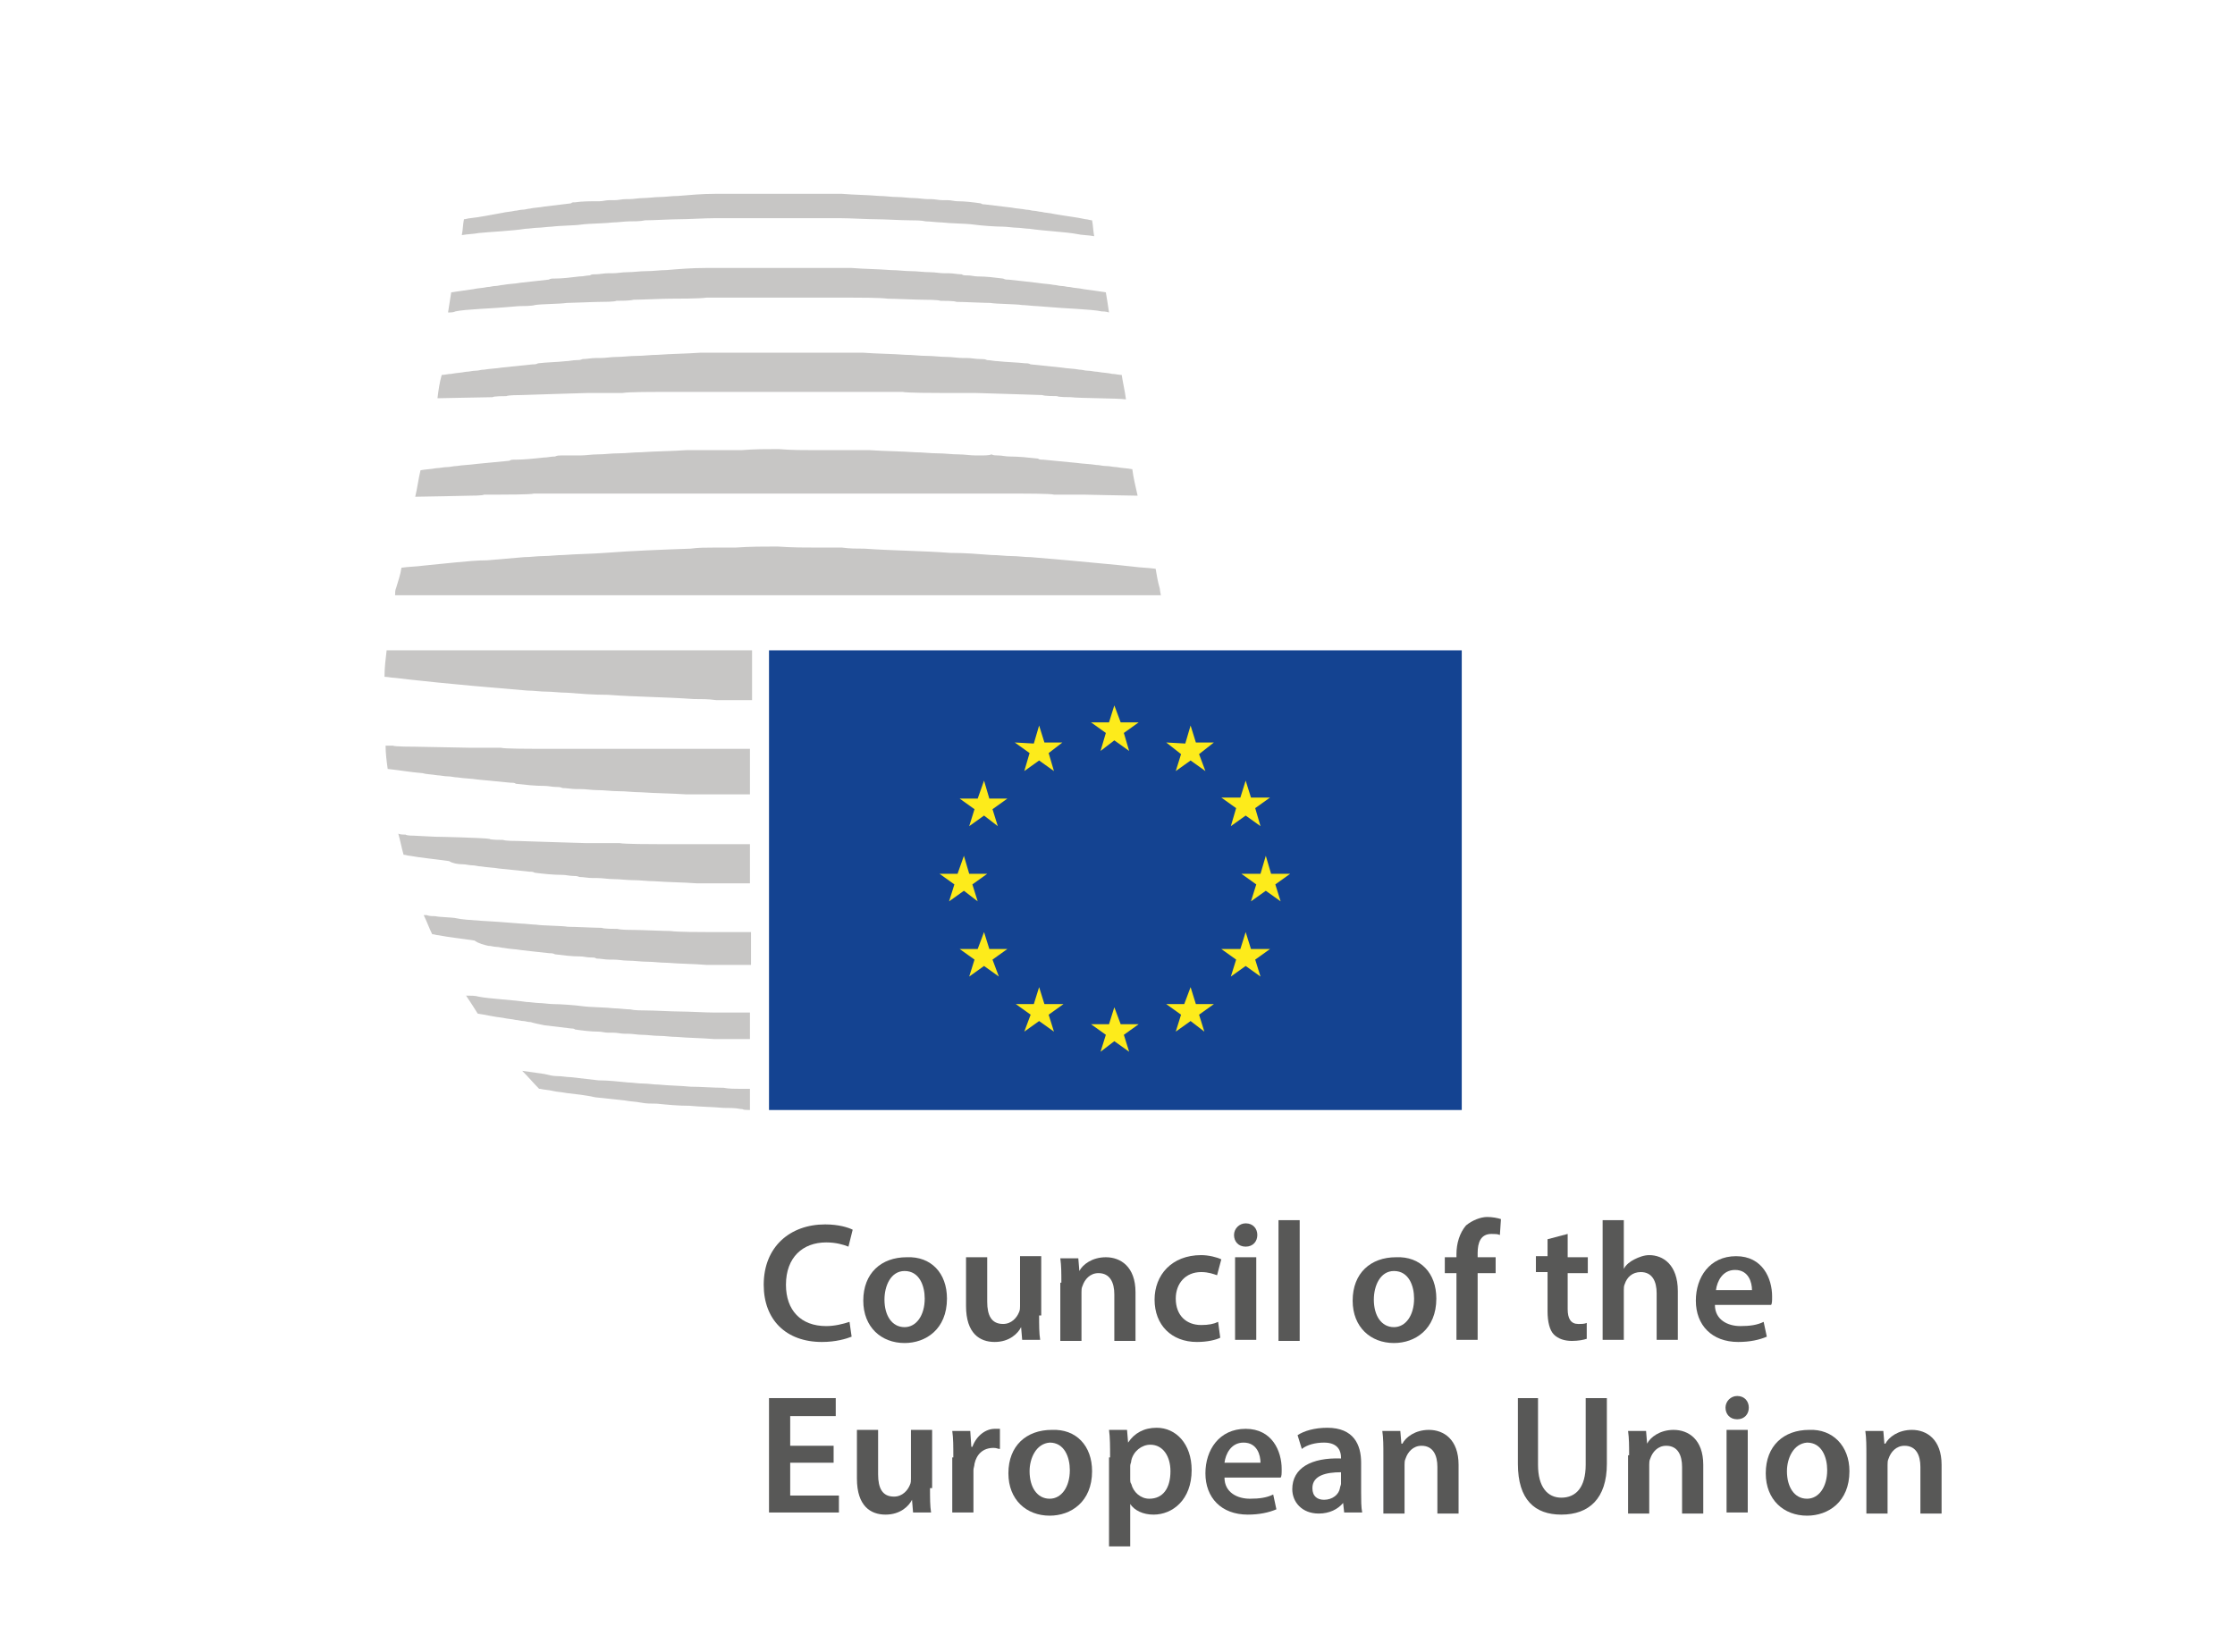 <?xml version="1.0" encoding="utf-8"?>
<!-- Generator: Adobe Illustrator 18.1.1, SVG Export Plug-In . SVG Version: 6.00 Build 0)  -->
<svg version="1.1" id="Layer_1" xmlns="http://www.w3.org/2000/svg" xmlns:xlink="http://www.w3.org/1999/xlink" x="0px" y="0px"
	 viewBox="0 0 211 156" enable-background="new 0 0 211 156" xml:space="preserve">
<g>
	<path fill="#C7C6C5" d="M43.7,81.6c0.3,0,0.6,0.1,0.9,0.1c0.3,0,0.5,0.1,0.8,0.1c0.6,0.1,1.1,0.1,1.7,0.2c0.9,0.1,1.9,0.2,2.9,0.3
		c0.2,0,0.3,0,0.5,0.1c0.8,0.1,1.7,0.2,2.6,0.2c0.3,0,0.7,0.1,1,0.1c0.2,0,0.4,0,0.6,0.1c0.4,0,0.8,0.1,1.3,0.1c0.1,0,0.3,0,0.4,0
		c0.5,0,1,0.1,1.5,0.1c0.6,0,1.3,0.1,1.9,0.1c0.7,0,1.3,0.1,2,0.1c1.3,0.1,2.7,0.1,4,0.2c0.4,0,0.8,0,1.1,0c0.3,0,0.6,0,0.9,0
		c0.3,0,0.6,0,0.9,0c0.4,0,0.7,0,1.1,0c0.2,0,0.5,0,0.7,0c0.2,0-0.3,0,0.3,0v-3.7c-1.4,0-1.1,0-1.3,0c-0.2,0-1.6,0-1.9,0
		c-0.2,0-1.6,0-1.8,0c-0.4,0-3.3,0-3.7,0c-0.4,0-3.2,0-3.6-0.1c-0.2,0-1.5,0-1.6,0c-0.2,0-1.4,0-1.6,0c-0.4,0-3-0.1-3.3-0.1
		c-0.4,0-2.8-0.1-3.1-0.1c-0.2,0-1.2,0-1.4-0.1c-0.2,0-1.2,0-1.3-0.1c-0.6-0.1-4.6-0.2-5.1-0.2c-0.3,0-1.8-0.1-2-0.1
		c-0.1,0-0.7,0-0.8-0.1c-0.1,0-0.6,0-0.7-0.1c0,0,0,0,0,0c0.2,0.7,0.3,1.3,0.5,2c0.2,0,0.4,0.1,0.6,0.1c1.1,0.2,2.3,0.3,3.7,0.5
		C42.7,81.5,43.2,81.6,43.7,81.6 M40,64.3c0.9,0.1,1.9,0.2,3,0.3c1,0.1,2.1,0.2,3.3,0.3c1.1,0.1,2.3,0.2,3.5,0.3
		c0.6,0,1.2,0.1,1.8,0.1c0.6,0,1.2,0.1,1.9,0.1c1.3,0.1,2.5,0.2,3.9,0.2c2.6,0.2,5.3,0.2,8.1,0.4c0.7,0,1.4,0,2.1,0.1
		c0.7,0,1.4,0,2.1,0c0.5,0,0.2,0,1.3,0v-4.7H36.5c-0.1,0.9-0.2,1.6-0.2,2.5c0.3,0,0.7,0.1,1,0.1C38.1,64.1,39,64.2,40,64.3
		 M109.6,56.3c0-0.2-0.1-0.5-0.1-0.7c-0.2-0.7-0.3-1.3-0.4-1.9c-0.7-0.1-1.4-0.1-2.1-0.2c-0.9-0.1-1.9-0.2-3-0.3
		c-1-0.1-2.1-0.2-3.2-0.3c-1.1-0.1-2.3-0.2-3.5-0.3c-0.6,0-1.2-0.1-1.8-0.1c-0.6,0-1.2-0.1-1.9-0.1c-1.3-0.1-2.5-0.2-3.9-0.2
		c-2.6-0.2-5.3-0.2-8.1-0.4c-0.7,0-1.4,0-2.1-0.1c-0.7,0-1.4,0-2.1,0c-1.3,0-2.6,0-4-0.1c-1.3,0-2.6,0-4,0.1c-0.7,0-1.4,0-2.1,0
		c-0.7,0-1.4,0-2.1,0.1c-2.8,0.1-5.5,0.2-8.1,0.4c-1.3,0.1-2.6,0.1-3.9,0.2c-0.6,0-1.3,0.1-1.9,0.1c-0.6,0-1.2,0.1-1.8,0.1
		c-1.2,0.1-2.4,0.2-3.5,0.3C45.1,52.9,44,53,43,53.1c-1,0.1-2,0.2-3,0.3c-0.7,0.1-1.4,0.1-2.1,0.2c-0.1,0.7-0.3,1.2-0.5,1.9
		c-0.1,0.2-0.1,0.5-0.1,0.7h36.2H109.6z M46.1,89.3c0.3,0,0.5,0.1,0.8,0.1c0.2,0,0.5,0.1,0.7,0.1c0.5,0.1,1,0.1,1.6,0.2
		c0.9,0.1,1.7,0.2,2.7,0.3c0.2,0,0.3,0,0.5,0.1c0.8,0.1,1.6,0.2,2.4,0.2c0.3,0,0.6,0.1,1,0.1c0.2,0,0.4,0,0.5,0.1
		c0.4,0,0.8,0.1,1.2,0.1c0.1,0,0.2,0,0.4,0c0.5,0,0.9,0.1,1.4,0.1c0.6,0,1.2,0.1,1.8,0.1c0.6,0,1.2,0.1,1.9,0.1
		c1.2,0.1,2.5,0.1,3.7,0.2c0.4,0,0.7,0,1.1,0c0.3,0,0.6,0,0.8,0c0.3,0,0.6,0,0.9,0c0.3,0,0.7,0,1,0c0.1,0,0.3,0,0.4,0v-3.1
		c-0.9,0-0.4,0-0.6,0c-0.3,0-1.4,0-1.8,0c-0.3,0-1.4,0-1.7,0c-0.6,0-2.9,0-3.5-0.1c-0.6,0-2.8-0.1-3.4-0.1c-0.3,0-1.3,0-1.6-0.1
		c-0.3,0-1.3,0-1.5-0.1c-0.6,0-2.6-0.1-3.2-0.1c-0.5-0.1-2.4-0.1-3-0.2c-0.3,0-1.1-0.1-1.4-0.1c-0.2,0-1.1-0.1-1.3-0.1
		c-0.9-0.1-4-0.2-4.8-0.4c-0.4-0.1-1.6-0.1-2-0.2c-0.2,0-0.6,0-0.8-0.1c-0.1,0-0.2,0-0.3,0c0.3,0.6,0.5,1.2,0.8,1.8
		c0.2,0,0.4,0.1,0.6,0.1c1,0.2,2.1,0.3,3.4,0.5C45.2,89.1,45.7,89.2,46.1,89.3 M70.7,102.8c-0.9,0-0.4,0-0.8,0c-0.5,0-1.1,0-1.6-0.1
		c-1,0-2.1-0.1-3.1-0.1c-1-0.1-2-0.1-3-0.2c-0.5,0-1-0.1-1.5-0.1c-0.5,0-1-0.1-1.4-0.1c-1-0.1-1.9-0.2-2.8-0.2
		c-0.9-0.1-1.8-0.2-2.6-0.3c-0.4,0-0.8-0.1-1.3-0.1c-0.4,0-0.8-0.1-1.2-0.2c-0.7-0.1-1.4-0.2-2.1-0.3c0.6,0.6,1.1,1.2,1.6,1.7
		c0,0,0.1,0,0.1,0c0.4,0.1,0.8,0.1,1.2,0.2c0.4,0.1,0.8,0.1,1.3,0.2c0.9,0.1,1.8,0.2,2.7,0.4c0.9,0.1,1.9,0.2,2.8,0.3
		c0.5,0.1,1,0.1,1.5,0.2c0.5,0.1,1,0.1,1.5,0.1c1,0.1,2,0.2,3.1,0.2c1,0.1,2.1,0.1,3.2,0.2c0.5,0,1.1,0,1.6,0.1c0.4,0,0,0.1,0.9,0.1
		V102.8z M51.4,96.8c0.8,0.1,1.6,0.2,2.5,0.3c0.1,0,0.3,0,0.4,0.1c0.7,0.1,1.5,0.2,2.2,0.2c0.3,0,0.6,0.1,0.9,0.1c0.2,0,0.3,0,0.5,0
		c0.4,0,0.7,0.1,1.1,0.1c0.1,0,0.2,0,0.3,0c0.4,0,0.9,0.1,1.3,0.1c0.5,0,1.1,0.1,1.6,0.1c0.6,0,1.1,0.1,1.7,0.1
		c1.1,0.1,2.3,0.1,3.5,0.2c0.3,0,0.7,0,1,0c0.3,0,0.5,0,0.8,0c0.3,0,0.5,0,0.8,0c0.3,0,0.5,0,0.8,0v-2.5c-0.2,0-0.1,0,0,0
		c-0.4,0-1.2,0-1.6,0c-0.4,0-1.2,0-1.7,0c-0.8,0-2.5-0.1-3.3-0.1c-0.8,0-2.4-0.1-3.2-0.1c-0.4,0-1.1,0-1.5-0.1
		c-0.4,0-1.1-0.1-1.5-0.1c-0.8-0.1-2.3-0.1-3-0.2c-0.7-0.1-2.1-0.2-2.8-0.2c-0.3,0-1-0.1-1.3-0.1c-0.3,0-0.9-0.1-1.2-0.1
		c-1.3-0.2-3.5-0.3-4.5-0.5c-0.3-0.1-0.8-0.1-1.2-0.1c0.4,0.6,0.8,1.2,1.1,1.7c0.7,0.1,1.5,0.3,2.4,0.4c0.4,0.1,0.8,0.1,1.2,0.2
		c0.2,0,0.5,0.1,0.7,0.1c0.2,0,0.4,0.1,0.7,0.1C50.4,96.6,50.9,96.7,51.4,96.8 M41.3,73.2c0.3,0,0.6,0.1,1,0.1
		c0.3,0,0.6,0.1,0.9,0.1c0.6,0.1,1.3,0.1,1.9,0.2c1,0.1,2,0.2,3.1,0.3c0.2,0,0.4,0,0.5,0.1c0.9,0.1,1.8,0.2,2.7,0.2
		c0.4,0,0.7,0.1,1.1,0.1c0.2,0,0.4,0,0.6,0.1c0.4,0,0.9,0.1,1.3,0.1c0.1,0,0.3,0,0.4,0c0.5,0,1.1,0.1,1.6,0.1c0.7,0,1.3,0.1,2,0.1
		c0.7,0,1.4,0.1,2.1,0.1c1.4,0.1,2.8,0.1,4.3,0.2c0.4,0,0.8,0,1.2,0c0.3,0,0.6,0,1,0c0.3,0,0.7,0,1,0c0.4,0,0.8,0,1.2,0
		c0.3,0,0.5,0,0.8,0c0.4,0-0.1,0,0.8,0v-4.3c-1.7,0-1.9,0-2,0c-0.1,0-1.8,0-1.9,0c-0.1,0-1.8,0-1.9,0c-0.2,0-3.7,0-3.9,0
		c-0.2,0-3.5,0-3.7,0c-0.1,0-1.6,0-1.7,0c-0.1,0-1.6,0-1.6,0c-0.2,0-3.3,0-3.5,0c-0.2,0-3.1,0-3.3-0.1c-0.1,0-1.4,0-1.4,0
		c-0.1,0-1.3,0-1.4,0c-0.3,0-5.1-0.1-5.3-0.1c-0.1,0-2,0-2.1-0.1c0,0-0.5,0-0.7,0c0,0.7,0.1,1.5,0.2,2.2c1,0.1,2.1,0.3,3.3,0.4
		C40.2,73.1,40.7,73.1,41.3,73.2 M49.6,21.6c0.3,0,0.9-0.1,1.2-0.1c0.3,0,1-0.1,1.3-0.1c0.7-0.1,2.1-0.1,2.8-0.2
		c0.7-0.1,2.2-0.1,3-0.2c0.4,0,1.1-0.1,1.5-0.1c0.4,0,1.1,0,1.5-0.1c0.8,0,2.4-0.1,3.2-0.1c0.8,0,2.5-0.1,3.3-0.1c0.4,0,1.2,0,1.7,0
		c0.4,0,1.3,0,1.7,0c0.6,0,1.7,0,2.6,0c0.9,0,2,0,2.6,0c0.4,0,1.3,0,1.7,0c0.4,0,1.2,0,1.7,0c0.8,0,2.5,0.1,3.3,0.1
		c0.8,0,2.4,0.1,3.2,0.1c0.4,0,1.1,0,1.5,0.1c0.4,0,1.1,0.1,1.5,0.1c0.8,0.1,2.3,0.1,3,0.2c0.7,0.1,2.1,0.2,2.8,0.2
		c0.3,0,1,0.1,1.3,0.1c0.3,0,0.9,0.1,1.2,0.1c1.3,0.2,3.5,0.3,4.5,0.5c0.4,0.1,1.1,0.1,1.6,0.2c-0.1-0.5-0.1-1-0.2-1.5
		c-0.2,0-0.4-0.1-0.6-0.1c-0.9-0.2-1.9-0.3-3-0.5c-0.4-0.1-0.8-0.1-1.2-0.2c-0.2,0-0.5-0.1-0.7-0.1c-0.2,0-0.4-0.1-0.7-0.1
		c-0.5-0.1-0.9-0.1-1.4-0.2c-0.8-0.1-1.6-0.2-2.5-0.3c-0.1,0-0.3,0-0.4-0.1c-0.7-0.1-1.5-0.2-2.2-0.2c-0.3,0-0.6-0.1-0.9-0.1
		c-0.2,0-0.3,0-0.5,0c-0.4,0-0.7-0.1-1.1-0.1c-0.1,0-0.2,0-0.3,0c-0.4,0-0.9-0.1-1.3-0.1c-0.5,0-1.1-0.1-1.6-0.1
		c-0.6,0-1.1-0.1-1.7-0.1c-1.1-0.1-2.3-0.1-3.5-0.2c-0.3,0-0.7,0-1,0c-0.3,0-0.5,0-0.8,0c-0.3,0-0.5,0-0.8,0c-0.3,0-0.6,0-0.9,0
		c-0.2,0-0.4,0-0.6,0c-0.6,0-1.3,0-1.9,0c-0.6,0-1.3,0-1.9,0c-0.2,0-0.4,0-0.6,0c-0.3,0-0.6,0-0.9,0c-0.3,0-0.5,0-0.8,0
		c-0.3,0-0.5,0-0.8,0c-0.3,0-0.7,0-1,0c-1.2,0-2.3,0.1-3.5,0.2c-0.6,0-1.2,0.1-1.7,0.1c-0.5,0-1.1,0.1-1.6,0.1
		c-0.4,0-0.9,0.1-1.3,0.1c-0.1,0-0.2,0-0.3,0c-0.4,0-0.7,0.1-1.1,0.1c-0.2,0-0.3,0-0.5,0c-0.3,0-0.6,0.1-0.9,0.1
		C55.7,19,55,19,54.3,19.1c-0.2,0-0.3,0-0.4,0.1c-0.8,0.1-1.7,0.2-2.5,0.3c-0.5,0.1-1,0.1-1.4,0.2c-0.2,0-0.4,0.1-0.7,0.1
		c-0.2,0-0.5,0.1-0.7,0.1c-0.4,0.1-0.8,0.1-1.2,0.2c-1.1,0.2-2.1,0.4-3,0.5c-0.2,0-0.4,0.1-0.6,0.1c-0.1,0.5-0.1,1-0.2,1.5
		c0.5-0.1,1.1-0.1,1.6-0.2C46.1,21.9,48.4,21.8,49.6,21.6 M70.7,98.2L70.7,98.2C70.7,98.2,70.6,98.2,70.7,98.2 M70.7,91.2L70.7,91.2
		C70.7,91.2,70.7,91.2,70.7,91.2 M47.8,29c0.2,0,1-0.1,1.3-0.1c0.2,0,1.1,0,1.4-0.1c0.5-0.1,2.4-0.1,3-0.2c0.5,0,2.6-0.1,3.2-0.1
		c0.3,0,1.3,0,1.5-0.1c0.3,0,1.3,0,1.6-0.1c0.6,0,2.8-0.1,3.4-0.1c0.6,0,2.9,0,3.5-0.1c0.3,0,1.4,0,1.7,0c0.3,0,1.4,0,1.8,0
		c0.6,0,2.4,0,3.3,0c0.9,0,2.8,0,3.3,0c0.3,0,1.4,0,1.8,0c0.3,0,1.4,0,1.7,0c0.6,0,2.9,0,3.5,0.1c0.6,0,2.8,0.1,3.4,0.1
		c0.3,0,1.3,0,1.6,0.1c0.3,0,1.3,0,1.5,0.1c0.6,0,2.6,0.1,3.2,0.1c0.5,0.1,2.4,0.1,3,0.2c0.3,0,1.1,0.1,1.4,0.1
		c0.2,0,1.1,0.1,1.3,0.1c0.9,0.1,4,0.2,4.8,0.4c0.1,0,0.4,0,0.7,0.1c-0.1-0.7-0.2-1.3-0.3-1.9c-0.7-0.1-1.3-0.2-2.1-0.3
		c-0.4-0.1-0.9-0.1-1.3-0.2c-0.3,0-0.5-0.1-0.8-0.1c-0.2,0-0.5-0.1-0.7-0.1c-0.5-0.1-1-0.1-1.6-0.2c-0.9-0.1-1.7-0.2-2.7-0.3
		c-0.2,0-0.3,0-0.5-0.1c-0.8-0.1-1.6-0.2-2.4-0.2c-0.3,0-0.6-0.1-1-0.1c-0.2,0-0.4,0-0.5-0.1c-0.4,0-0.8-0.1-1.2-0.1
		c-0.1,0-0.2,0-0.4,0c-0.5,0-0.9-0.1-1.4-0.1c-0.6,0-1.2-0.1-1.8-0.1c-0.6,0-1.2-0.1-1.9-0.1c-1.2-0.1-2.5-0.1-3.7-0.2
		c-0.4,0-0.7,0-1.1,0c-0.3,0-0.6,0-0.8,0c-0.3,0-0.6,0-0.9,0c-0.3,0-0.7,0-1,0c-0.2,0-0.5,0-0.7,0c-0.8,0-1.6,0-2.4,0
		c-0.8,0-1.6,0-2.4,0c-0.2,0-0.5,0-0.7,0c-0.3,0-0.7,0-1,0c-0.3,0-0.6,0-0.9,0c-0.3,0-0.6,0-0.8,0c-0.4,0-0.7,0-1.1,0
		c-1.3,0-2.5,0.1-3.7,0.2c-0.6,0-1.2,0.1-1.9,0.1c-0.6,0-1.2,0.1-1.8,0.1c-0.5,0-0.9,0.1-1.4,0.1c-0.1,0-0.2,0-0.4,0
		c-0.4,0-0.8,0.1-1.2,0.1c-0.2,0-0.4,0-0.5,0.1c-0.3,0-0.6,0.1-1,0.1c-0.8,0.1-1.6,0.2-2.4,0.2c-0.2,0-0.3,0-0.5,0.1
		c-0.9,0.1-1.8,0.2-2.7,0.3c-0.5,0.1-1.1,0.1-1.6,0.2c-0.2,0-0.5,0.1-0.7,0.1c-0.3,0-0.5,0.1-0.8,0.1c-0.4,0.1-0.9,0.1-1.3,0.2
		c-0.7,0.1-1.4,0.2-2.1,0.3c-0.1,0.6-0.2,1.3-0.3,1.9c0.3,0,0.5,0,0.7-0.1C43.8,29.2,46.9,29.1,47.8,29 M45.7,46.7
		c0.1,0,1.4,0,1.4,0c0.2,0,3.1,0,3.3-0.1c0.2,0,3.3,0,3.5,0c0.1,0,1.5,0,1.6,0c0.1,0,1.6,0,1.7,0c0.2,0,3.5,0,3.7,0
		c0.2,0,3.7,0,3.9,0c0.1,0,1.8,0,1.9,0c0.1,0,1.8,0,1.9,0c0.2,0,3.9,0,4.1,0c0.1,0,0.3,0,0.6,0c0.3,0,0.6,0,0.6,0c0.2,0,3.9,0,4.1,0
		c0.1,0,1.8,0,1.9,0c0.1,0,1.8,0,1.9,0c0.2,0,3.7,0,3.9,0c0.2,0,3.5,0,3.7,0c0.1,0,1.6,0,1.7,0c0.1,0,1.5,0,1.6,0c0.2,0,3.3,0,3.5,0
		c0.2,0,3.1,0,3.3,0.1c0.1,0,1.4,0,1.4,0c0.1,0,1.3,0,1.4,0c0.3,0,4.2,0.1,5.1,0.1c-0.2-0.9-0.4-1.7-0.5-2.5h0
		c-0.5-0.1-1-0.1-1.5-0.2c-0.3,0-0.6-0.1-1-0.1c-0.3,0-0.6-0.1-0.9-0.1c-0.6-0.1-1.2-0.1-1.9-0.2c-1-0.1-2-0.2-3.1-0.3
		c-0.2,0-0.4,0-0.5-0.1c-0.9-0.1-1.8-0.2-2.7-0.2c-0.4,0-0.7-0.1-1.1-0.1c-0.2,0-0.4,0-0.6-0.1C93.4,43,93,43,92.5,43
		c-0.1,0-0.3,0-0.4,0c-0.5,0-1.1-0.1-1.6-0.1c-0.7,0-1.3-0.1-2-0.1c-0.7,0-1.4-0.1-2.1-0.1c-1.4-0.1-2.8-0.1-4.3-0.2
		c-0.4,0-0.8,0-1.2,0c-0.3,0-0.6,0-0.9,0c-0.3,0-0.7,0-1,0c-0.4,0-0.8,0-1.2,0c-0.3,0-0.5,0-0.8,0c-1.2,0-2.3,0-3.5-0.1
		c-1.2,0-2.3,0-3.5,0.1c-0.3,0-0.5,0-0.8,0c-0.4,0-0.8,0-1.2,0c-0.3,0-0.7,0-1,0c-0.3,0-0.6,0-1,0c-0.4,0-0.8,0-1.2,0
		c-1.4,0.1-2.9,0.1-4.3,0.2c-0.7,0-1.4,0.1-2.1,0.1c-0.7,0-1.3,0.1-2,0.1c-0.5,0-1.1,0.1-1.6,0.1c-0.1,0-0.3,0-0.4,0
		C53.9,43,53.5,43,53,43c-0.2,0-0.4,0-0.6,0.1c-0.4,0-0.7,0.1-1.1,0.1c-0.9,0.1-1.8,0.2-2.7,0.2c-0.2,0-0.4,0-0.5,0.1
		C47,43.6,46,43.7,45,43.8c-0.7,0.1-1.3,0.1-1.9,0.2c-0.3,0-0.6,0.1-0.9,0.1c-0.3,0-0.7,0.1-1,0.1c-0.5,0.1-1,0.1-1.5,0.2h0
		c-0.2,0.8-0.3,1.7-0.5,2.5c0.9,0,4.9-0.1,5.1-0.1C44.4,46.8,45.6,46.8,45.7,46.7 M41.3,37.6C41.3,37.7,41.3,37.7,41.3,37.6
		c0.1-0.8,0.2-1.5,0.4-2.2c0.3,0,0.6-0.1,0.9-0.1c0.5-0.1,0.9-0.1,1.4-0.2c0.3,0,0.6-0.1,0.9-0.1c0.3,0,0.5-0.1,0.8-0.1
		c0.6-0.1,1.1-0.1,1.7-0.2c0.9-0.1,1.9-0.2,2.9-0.3c0.2,0,0.3,0,0.5-0.1c0.8-0.1,1.7-0.1,2.6-0.2c0.3,0,0.7-0.1,1-0.1
		c0.2,0,0.4,0,0.6-0.1c0.4,0,0.8-0.1,1.3-0.1c0.1,0,0.3,0,0.4,0c0.5,0,1-0.1,1.5-0.1c0.6,0,1.3-0.1,1.9-0.1c0.7,0,1.3-0.1,2-0.1
		c1.3-0.1,2.6-0.1,4-0.2c0.4,0,0.8,0,1.1,0c0.3,0,0.6,0,0.9,0c0.3,0,0.6,0,0.9,0c0.4,0,0.7,0,1.1,0c0.2,0,0.5,0,0.7,0c1,0,2,0,3,0
		c1,0,2,0,3,0c0.2,0,0.5,0,0.7,0c0.4,0,0.7,0,1.1,0c0.3,0,0.6,0,0.9,0c0.3,0,0.6,0,0.9,0c0.4,0,0.8,0,1.1,0c1.3,0.1,2.7,0.1,4,0.2
		c0.7,0,1.3,0.1,2,0.1c0.6,0,1.3,0.1,1.9,0.1c0.5,0,1,0.1,1.5,0.1c0.1,0,0.3,0,0.4,0c0.4,0,0.8,0.1,1.3,0.1c0.2,0,0.4,0,0.6,0.1
		c0.3,0,0.7,0.1,1,0.1c0.9,0.1,1.7,0.1,2.6,0.2c0.2,0,0.3,0,0.5,0.1c1,0.1,1.9,0.2,2.9,0.3c0.6,0.1,1.2,0.1,1.7,0.2
		c0.3,0,0.5,0.1,0.8,0.1c0.3,0,0.6,0.1,0.9,0.1c0.5,0.1,1,0.1,1.4,0.2c0.3,0,0.6,0.1,0.9,0.1c0.1,0.7,0.3,1.5,0.4,2.3
		c0,0-0.1,0-0.1,0c-0.5-0.1-4.4-0.1-5.1-0.2c-0.2,0-1.2,0-1.3-0.1c-0.2,0-1.2,0-1.4-0.1c-0.3,0-2.7-0.1-3.1-0.1
		c-0.4,0-2.9-0.1-3.3-0.1c-0.2,0-1.4,0-1.6,0c-0.2,0-1.4,0-1.6,0c-0.4,0-3.2,0-3.6-0.1c-0.4,0-3.3,0-3.7,0c-0.2,0-1.6,0-1.8,0
		c-0.2,0-1.6,0-1.9,0c-0.4,0-3.4,0-3.9,0c0,0-0.1,0-0.1,0c-0.1,0-0.1,0-0.1,0c-0.4,0-3.4,0-3.9,0c-0.2,0-1.6,0-1.9,0
		c-0.2,0-1.6,0-1.8,0c-0.4,0-3.3,0-3.7,0c-0.4,0-3.2,0-3.6,0.1c-0.2,0-1.5,0-1.6,0c-0.2,0-1.4,0-1.6,0c-0.4,0-3,0.1-3.3,0.1
		c-0.4,0-2.8,0.1-3.1,0.1c-0.2,0-1.2,0-1.4,0.1c-0.2,0-1.2,0-1.3,0.1C45.8,37.5,41.8,37.6,41.3,37.6"/>
	<rect x="72.6" y="61.4" fill="#144391" width="65.4" height="43.4"/>
	<polygon fill="#FDEB1B" points="103.9,70.9 105.2,69.9 106.6,70.9 106.1,69.2 107.5,68.2 105.8,68.2 105.2,66.6 104.7,68.2 
		103,68.2 104.4,69.2 	"/>
	<polygon fill="#FDEB1B" points="96.7,72.8 98.1,71.8 99.5,72.8 99,71.1 100.3,70.1 98.6,70.1 98.1,68.5 97.6,70.2 95.8,70.1 
		97.2,71.1 	"/>
	<polygon fill="#FDEB1B" points="92.9,73.7 92.3,75.4 90.6,75.4 92,76.4 91.5,78 92.9,77 94.2,78 93.7,76.4 95.1,75.4 93.4,75.4 	
		"/>
	<polygon fill="#FDEB1B" points="91,84.1 92.3,85.1 91.8,83.5 93.2,82.5 91.5,82.5 91,80.8 90.4,82.5 88.7,82.5 90.1,83.5 
		89.6,85.1 	"/>
	<polygon fill="#FDEB1B" points="93.4,89.6 92.9,88 92.3,89.6 90.6,89.6 92,90.6 91.5,92.2 92.9,91.2 94.3,92.2 93.7,90.6 
		95.1,89.6 	"/>
	<polygon fill="#FDEB1B" points="98.6,94.8 98.1,93.2 97.6,94.8 95.9,94.8 97.3,95.8 96.7,97.4 98.1,96.4 99.5,97.4 99,95.8 
		100.4,94.8 	"/>
	<polygon fill="#FDEB1B" points="105.8,96.7 105.2,95.1 104.7,96.7 103,96.7 104.4,97.7 103.9,99.3 105.2,98.3 106.6,99.3 
		106.1,97.7 107.5,96.7 	"/>
	<polygon fill="#FDEB1B" points="112.9,94.8 112.4,93.2 111.8,94.8 110.1,94.8 111.5,95.8 111,97.4 112.4,96.4 113.7,97.4 
		113.2,95.8 114.6,94.8 	"/>
	<polygon fill="#FDEB1B" points="118.1,89.6 117.6,88 117.1,89.6 115.3,89.6 116.7,90.6 116.2,92.2 117.6,91.2 119,92.2 118.5,90.6 
		119.9,89.6 	"/>
	<polygon fill="#FDEB1B" points="121.8,82.5 120,82.5 119.5,80.8 119,82.5 117.2,82.5 118.6,83.5 118.1,85.1 119.5,84.1 120.9,85.1 
		120.4,83.5 	"/>
	<polygon fill="#FDEB1B" points="116.2,78 117.6,77 119,78 118.5,76.3 119.9,75.3 118.1,75.3 117.6,73.7 117.1,75.3 115.3,75.3 
		116.7,76.3 	"/>
	<polygon fill="#FDEB1B" points="112.4,68.5 111.9,70.2 110.1,70.1 111.5,71.2 111,72.8 112.4,71.8 113.8,72.8 113.2,71.2 
		114.6,70.1 112.9,70.1 	"/>
	<polygon fill="#585857" points="78.7,138.1 74.6,138.1 74.6,141.2 79.2,141.2 79.2,142.8 72.6,142.8 72.6,132 78.9,132 78.9,133.7 
		74.6,133.7 74.6,136.5 78.7,136.5 	"/>
	<path fill="#585857" d="M87.8,140.5c0,0.9,0,1.7,0.1,2.3h-1.7l-0.1-1.2h0c-0.3,0.6-1.1,1.4-2.5,1.4c-1.4,0-2.7-0.8-2.7-3.4V135h2
		v4.2c0,1.3,0.4,2.1,1.5,2.1c0.8,0,1.3-0.6,1.5-1.1c0.1-0.2,0.1-0.4,0.1-0.6V135h2V140.5z"/>
	<path fill="#585857" d="M90,137.6c0-1.1,0-1.8-0.1-2.5h1.7l0.1,1.5h0.1c0.4-1.1,1.3-1.7,2.1-1.7c0.2,0,0.3,0,0.5,0v1.9
		c-0.2,0-0.3-0.1-0.6-0.1c-1,0-1.6,0.6-1.8,1.5c0,0.2-0.1,0.4-0.1,0.6v4h-2V137.6z"/>
	<path fill="#585857" d="M97.2,138.9c0,1.5,0.7,2.6,1.9,2.6c1.1,0,1.9-1.1,1.9-2.7c0-1.2-0.5-2.6-1.9-2.6
		C97.8,136.3,97.2,137.7,97.2,138.9 M103.1,138.9c0,2.9-2,4.2-4,4.2c-2.2,0-3.9-1.5-3.9-4c0-2.6,1.7-4.1,4.1-4.1
		C101.6,134.9,103.1,136.5,103.1,138.9"/>
	<path fill="#585857" d="M106.7,139.6c0,0.2,0,0.4,0.1,0.5c0.2,0.8,0.9,1.4,1.7,1.4c1.3,0,2-1,2-2.6c0-1.4-0.7-2.5-1.9-2.5
		c-0.8,0-1.6,0.6-1.8,1.5c0,0.2-0.1,0.3-0.1,0.5V139.6z M104.8,137.6c0-1,0-1.9-0.1-2.6h1.7l0.1,1.2h0c0.6-0.9,1.5-1.4,2.7-1.4
		c1.8,0,3.3,1.5,3.3,4c0,2.8-1.8,4.2-3.6,4.2c-1,0-1.8-0.4-2.2-1h0v4h-2V137.6z"/>
	<path fill="#585857" d="M119,138.1c0-0.7-0.3-1.9-1.6-1.9c-1.2,0-1.7,1.1-1.8,1.9H119z M115.6,139.5c0,1.4,1.2,2,2.4,2
		c0.9,0,1.6-0.1,2.2-0.4l0.3,1.4c-0.7,0.3-1.6,0.5-2.7,0.5c-2.5,0-4-1.6-4-3.9c0-2.2,1.3-4.2,3.8-4.2c2.5,0,3.4,2.1,3.4,3.8
		c0,0.4,0,0.7-0.1,0.8H115.6z"/>
	<path fill="#585857" d="M126.6,139c-1.4,0-2.7,0.3-2.7,1.5c0,0.8,0.5,1.1,1.1,1.1c0.8,0,1.4-0.5,1.5-1.1c0-0.1,0.1-0.3,0.1-0.4V139
		z M126.9,142.8l-0.1-0.9h0c-0.5,0.6-1.3,1-2.3,1c-1.6,0-2.5-1.1-2.5-2.3c0-2,1.8-3,4.6-2.9v-0.1c0-0.5-0.2-1.4-1.6-1.4
		c-0.8,0-1.6,0.2-2.1,0.6l-0.4-1.3c0.6-0.4,1.6-0.7,2.8-0.7c2.5,0,3.2,1.6,3.2,3.3v2.8c0,0.7,0,1.4,0.1,1.9H126.9z"/>
	<path fill="#585857" d="M130.6,137.4c0-0.9,0-1.6-0.1-2.3h1.7l0.1,1.2h0.1c0.3-0.6,1.2-1.3,2.5-1.3c1.4,0,2.8,0.9,2.8,3.3v4.6h-2
		v-4.4c0-1.1-0.4-2-1.5-2c-0.8,0-1.3,0.6-1.5,1.2c-0.1,0.2-0.1,0.4-0.1,0.6v4.6h-2V137.4z"/>
	<path fill="#585857" d="M145.2,132v6.3c0,2.1,0.9,3.1,2.2,3.1c1.4,0,2.3-1,2.3-3.1V132h2v6.2c0,3.3-1.7,4.8-4.3,4.8
		c-2.5,0-4.1-1.4-4.1-4.8V132H145.2z"/>
	<path fill="#585857" d="M153.8,137.4c0-0.9,0-1.6-0.1-2.3h1.7l0.1,1.2h0c0.3-0.6,1.2-1.3,2.5-1.3c1.4,0,2.8,0.9,2.8,3.3v4.6h-2
		v-4.4c0-1.1-0.4-2-1.5-2c-0.8,0-1.3,0.6-1.5,1.2c-0.1,0.2-0.1,0.4-0.1,0.6v4.6h-2V137.4z"/>
	<path fill="#585857" d="M163,135h2v7.8h-2V135z M165.1,132.9c0,0.6-0.4,1.1-1.1,1.1c-0.7,0-1.1-0.5-1.1-1.1c0-0.6,0.5-1.1,1.1-1.1
		C164.7,131.8,165.1,132.3,165.1,132.9"/>
	<path fill="#585857" d="M168.7,138.9c0,1.5,0.7,2.6,1.9,2.6c1.1,0,1.9-1.1,1.9-2.7c0-1.2-0.5-2.6-1.9-2.6
		C169.3,136.3,168.7,137.7,168.7,138.9 M174.6,138.9c0,2.9-2,4.2-4,4.2c-2.2,0-3.9-1.5-3.9-4c0-2.6,1.7-4.1,4.1-4.1
		C173,134.9,174.6,136.5,174.6,138.9"/>
	<path fill="#585857" d="M176.2,137.4c0-0.9,0-1.6-0.1-2.3h1.7l0.1,1.2h0.1c0.3-0.6,1.2-1.3,2.5-1.3c1.4,0,2.8,0.9,2.8,3.3v4.6h-2
		v-4.4c0-1.1-0.4-2-1.5-2c-0.8,0-1.3,0.6-1.5,1.2c-0.1,0.2-0.1,0.4-0.1,0.6v4.6h-2V137.4z"/>
	<path fill="#585857" d="M80.4,126.2c-0.5,0.2-1.5,0.5-2.8,0.5c-3.4,0-5.5-2.1-5.5-5.4c0-3.6,2.5-5.7,5.8-5.7c1.3,0,2.2,0.3,2.6,0.5
		l-0.4,1.6c-0.5-0.2-1.2-0.4-2.1-0.4c-2.2,0-3.8,1.4-3.8,4c0,2.4,1.4,3.9,3.8,3.9c0.8,0,1.6-0.2,2.2-0.4L80.4,126.2z"/>
	<path fill="#585857" d="M83.5,122.7c0,1.5,0.7,2.6,1.9,2.6c1.1,0,1.9-1.1,1.9-2.7c0-1.2-0.5-2.6-1.9-2.6
		C84.1,120,83.5,121.4,83.5,122.7 M89.4,122.6c0,2.9-2,4.2-4,4.2c-2.2,0-3.9-1.5-3.9-4c0-2.6,1.7-4.1,4.1-4.1
		C87.9,118.6,89.4,120.2,89.4,122.6"/>
	<path fill="#585857" d="M98.1,124.2c0,0.9,0,1.7,0.1,2.3h-1.7l-0.1-1.2h0c-0.3,0.6-1.1,1.4-2.5,1.4c-1.4,0-2.7-0.8-2.7-3.4v-4.6h2
		v4.2c0,1.3,0.4,2.1,1.5,2.1c0.8,0,1.3-0.6,1.5-1.1c0.1-0.2,0.1-0.4,0.1-0.6v-4.7h2V124.2z"/>
	<path fill="#585857" d="M100.2,121.1c0-0.9,0-1.6-0.1-2.3h1.7l0.1,1.2h0c0.3-0.6,1.2-1.3,2.5-1.3c1.4,0,2.8,0.9,2.8,3.3v4.6h-2
		v-4.4c0-1.1-0.4-2-1.5-2c-0.8,0-1.3,0.6-1.5,1.2c-0.1,0.2-0.1,0.4-0.1,0.6v4.6h-2V121.1z"/>
	<path fill="#585857" d="M115.2,126.3c-0.4,0.2-1.2,0.4-2.2,0.4c-2.4,0-4-1.6-4-4c0-2.3,1.6-4.2,4.4-4.2c0.7,0,1.5,0.2,1.9,0.4
		l-0.4,1.5c-0.3-0.1-0.8-0.3-1.5-0.3c-1.5,0-2.4,1.1-2.4,2.5c0,1.6,1,2.5,2.4,2.5c0.7,0,1.2-0.1,1.6-0.3L115.2,126.3z"/>
	<path fill="#585857" d="M116.6,118.7h2v7.8h-2V118.7z M118.7,116.6c0,0.6-0.4,1.1-1.1,1.1c-0.7,0-1.1-0.5-1.1-1.1
		c0-0.6,0.5-1.1,1.1-1.1C118.3,115.5,118.7,116,118.7,116.6"/>
	<rect x="120.7" y="115.2" fill="#585857" width="2" height="11.4"/>
	<path fill="#585857" d="M129.7,122.7c0,1.5,0.7,2.6,1.9,2.6c1.1,0,1.9-1.1,1.9-2.7c0-1.2-0.5-2.6-1.9-2.6
		C130.3,120,129.7,121.4,129.7,122.7 M135.6,122.6c0,2.9-2,4.2-4,4.2c-2.2,0-3.9-1.5-3.9-4c0-2.6,1.7-4.1,4.1-4.1
		C134.1,118.6,135.6,120.2,135.6,122.6"/>
	<path fill="#585857" d="M137.5,126.5v-6.3h-1.1v-1.5h1.1v-0.3c0-1,0.3-2,0.9-2.7c0.6-0.5,1.4-0.8,2-0.8c0.5,0,1,0.1,1.3,0.2
		l-0.1,1.5c-0.2-0.1-0.5-0.1-0.8-0.1c-1,0-1.3,0.8-1.3,1.8v0.4h1.7v1.5h-1.7v6.3H137.5z"/>
	<path fill="#585857" d="M148,116.5v2.2h1.9v1.5H148v3.4c0,0.9,0.3,1.4,1,1.4c0.3,0,0.6,0,0.8-0.1l0,1.5c-0.3,0.1-0.8,0.2-1.4,0.2
		c-0.7,0-1.3-0.2-1.7-0.6c-0.4-0.4-0.6-1.2-0.6-2.2v-3.7h-1.1v-1.5h1.1V117L148,116.5z"/>
	<path fill="#585857" d="M151.3,115.2h2v4.6h0c0.2-0.4,0.6-0.7,1-0.9c0.4-0.2,0.9-0.4,1.4-0.4c1.3,0,2.7,0.9,2.7,3.4v4.6h-2v-4.4
		c0-1.1-0.4-2-1.5-2c-0.8,0-1.3,0.5-1.5,1.1c-0.1,0.2-0.1,0.4-0.1,0.6v4.7h-2V115.2z"/>
	<path fill="#585857" d="M165.4,121.8c0-0.7-0.3-1.9-1.6-1.9c-1.2,0-1.7,1.1-1.8,1.9H165.4z M161.9,123.2c0,1.4,1.2,2,2.4,2
		c0.9,0,1.6-0.1,2.2-0.4l0.3,1.4c-0.7,0.3-1.6,0.5-2.7,0.5c-2.5,0-4-1.6-4-3.9c0-2.2,1.3-4.2,3.8-4.2c2.5,0,3.4,2.1,3.4,3.8
		c0,0.4,0,0.7-0.1,0.8H161.9z"/>
</g>
</svg>
